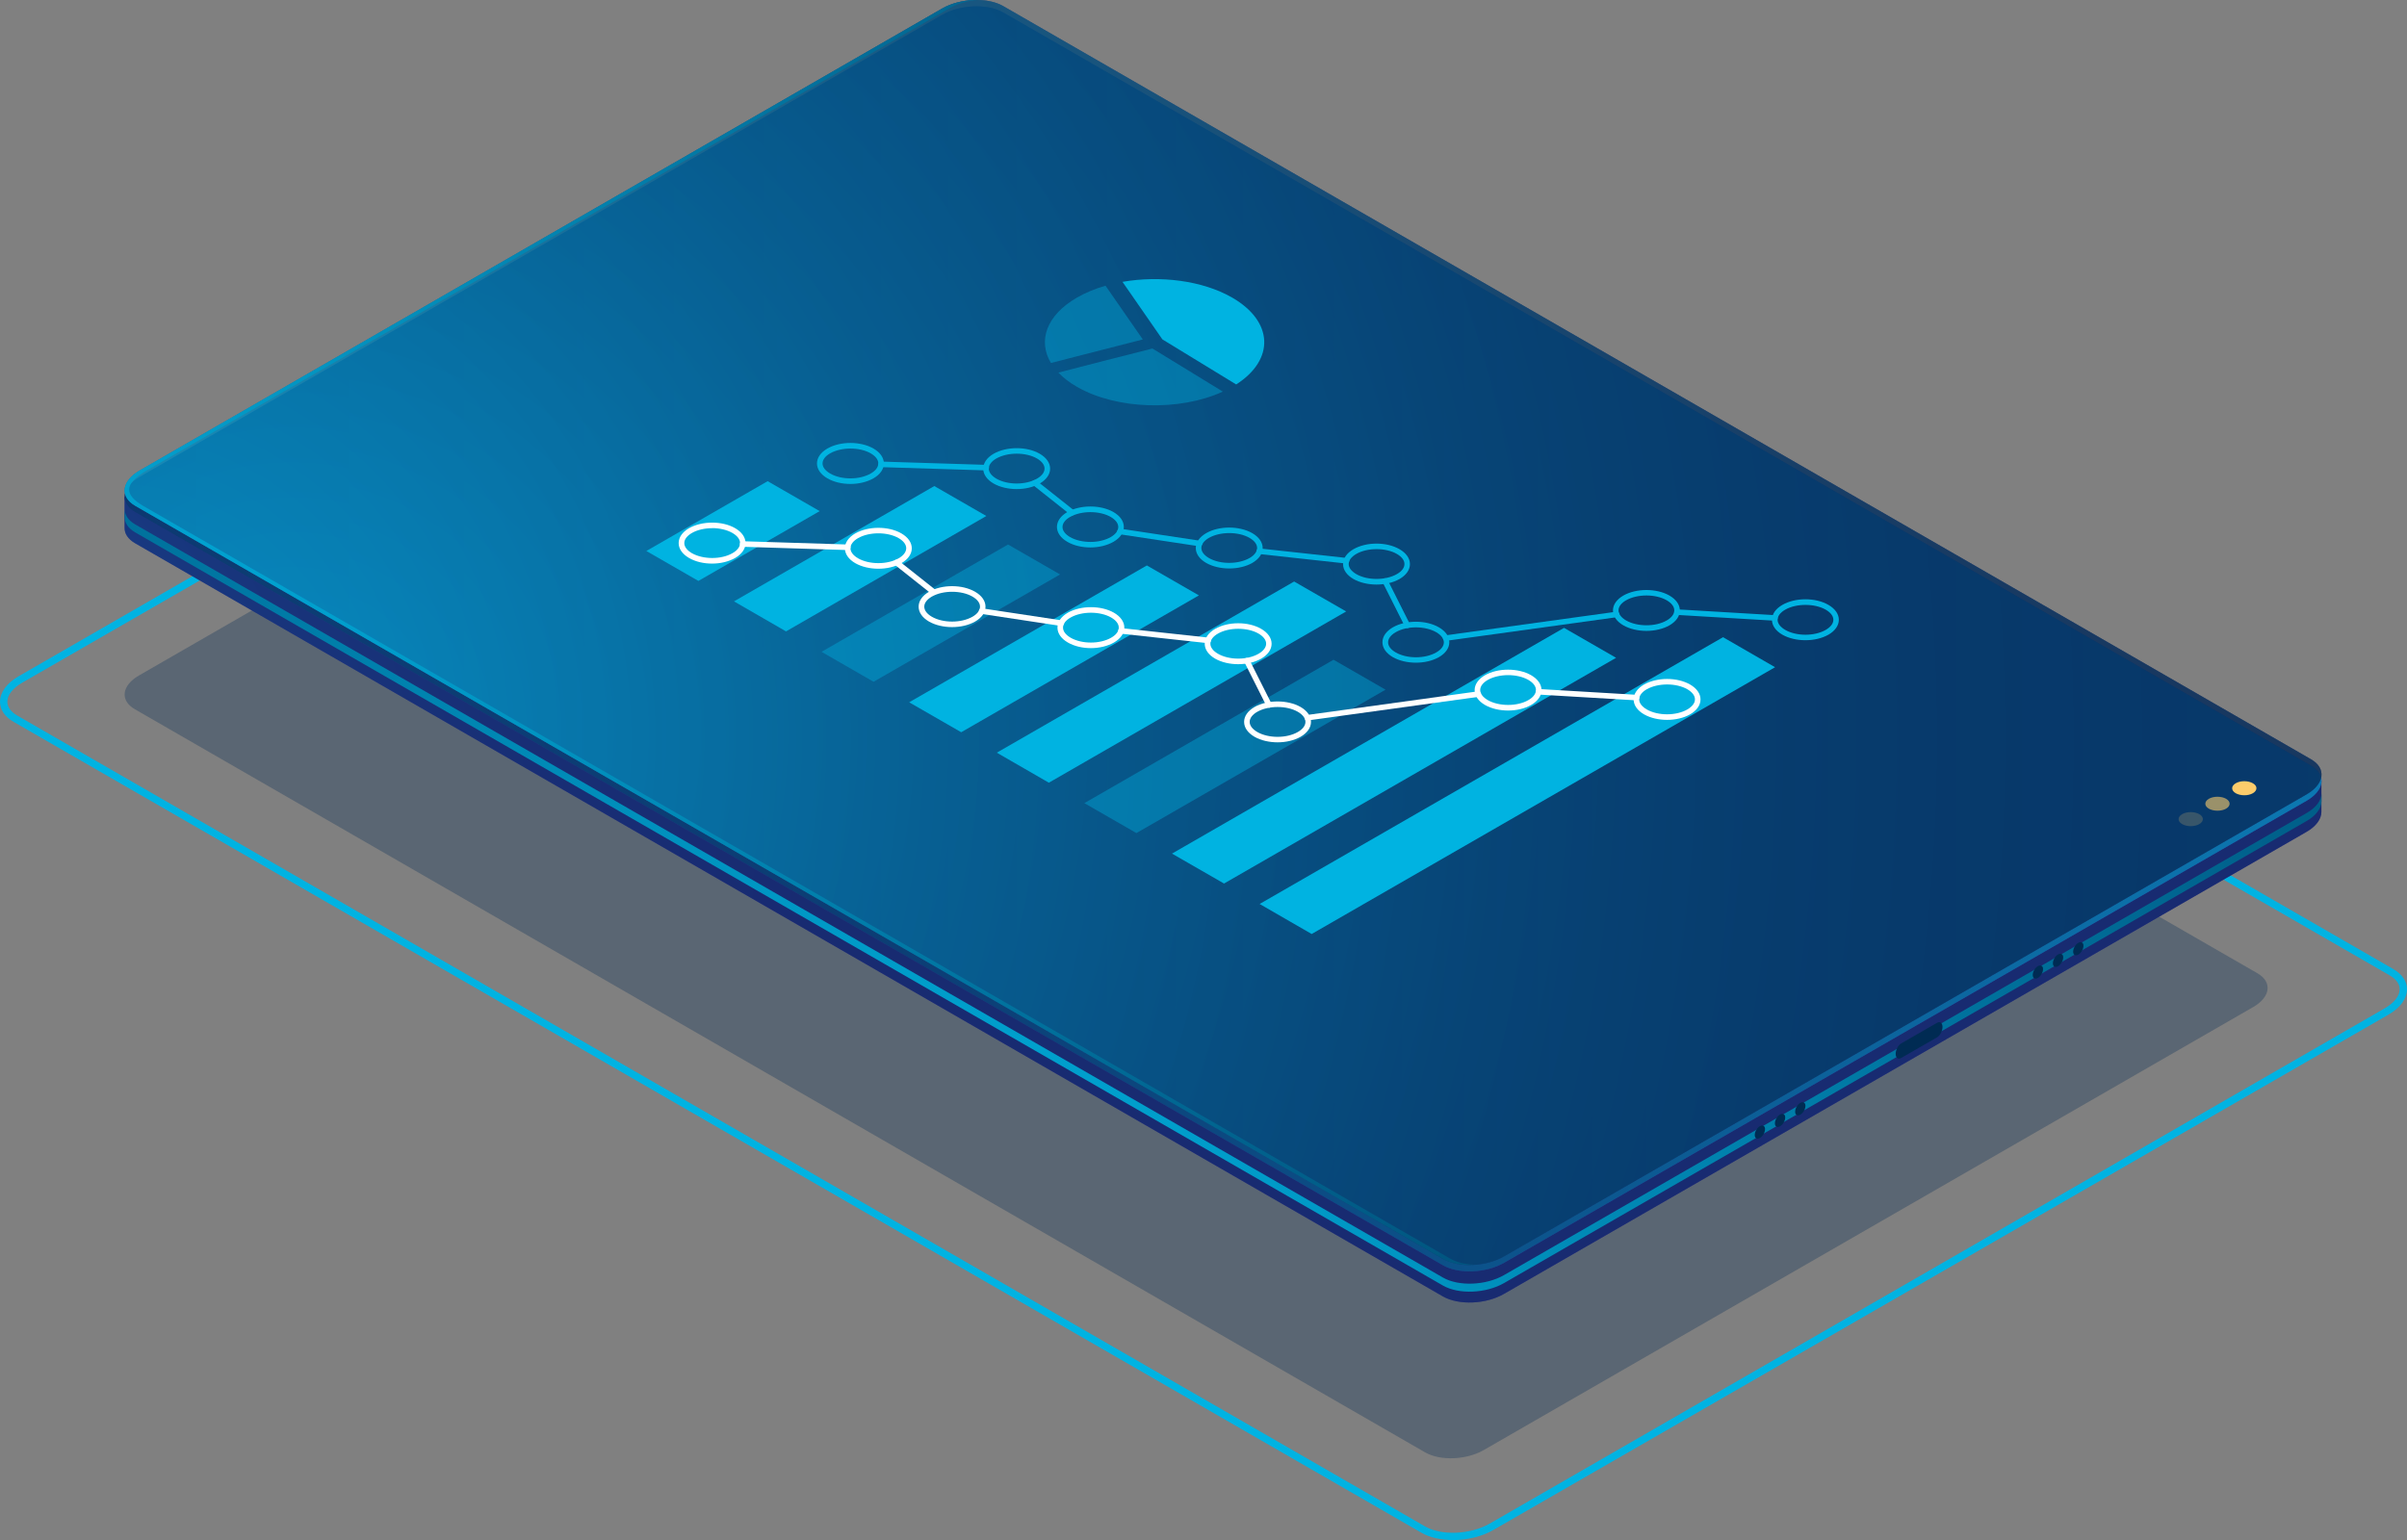 <svg width="775" height="496" viewBox="0 0 775 496" fill="none" xmlns="http://www.w3.org/2000/svg">
<rect x="0" y="0" width="775" height="496" fill="#808080" stroke="none"/>
<g clip-path="url(#clip0_199_360)">
<path opacity="0.3" d="M458.911 467.8L43.398 228.414C38.564 225.624 39.161 220.775 44.756 217.552L292.489 74.874C298.056 71.65 306.502 71.325 311.336 74.088L726.849 313.474C731.683 316.264 731.086 321.113 725.492 324.337L477.759 467.015C472.191 470.238 463.745 470.563 458.911 467.8Z" fill="#002B54"/>
<path d="M467.792 496C464.017 496 460.378 495.242 457.689 493.67L4.4 232.505C1.548 230.88 0 228.577 0 226.004C0 222.997 2.173 220.017 5.975 217.823L294.2 51.821C301.016 47.894 311.39 47.487 317.311 50.927L770.6 312.12C773.425 313.745 775 316.075 775 318.621C775 321.628 772.827 324.608 769.025 326.802L480.773 492.804C477.053 494.944 472.3 496.027 467.765 496.027L467.792 496ZM458.857 491.639C464.153 494.673 473.441 494.266 479.605 490.745L767.858 324.743C770.899 322.983 772.637 320.761 772.637 318.621C772.637 316.915 771.524 315.371 769.433 314.151L316.143 52.986C310.847 49.952 301.559 50.359 295.395 53.88L7.142 219.882C4.101 221.642 2.363 223.864 2.363 226.004C2.363 227.71 3.476 229.255 5.567 230.474L458.857 491.639Z" fill="#00B3E2"/>
<path d="M747.462 251.467L730.271 254.474L322.987 19.856C317.936 16.957 309.136 17.31 303.325 20.669L70.338 154.841L40.112 160.123V169.929C40.058 171.825 41.171 173.613 43.507 174.968L464.587 417.55C469.639 420.448 478.438 420.096 484.249 416.737L742.628 267.937C745.805 266.122 747.408 263.766 747.435 261.571V251.494L747.462 251.467Z" fill="#312A91"/>
<path style="mix-blend-mode:lighten" opacity="0.5" d="M747.462 251.467L730.271 254.474L322.987 19.856C317.936 16.957 309.136 17.31 303.325 20.669L70.338 154.841L40.112 160.123V169.929C40.058 171.825 41.171 173.613 43.507 174.968L464.587 417.55C469.639 420.448 478.438 420.096 484.249 416.737L742.628 267.937C745.805 266.122 747.408 263.766 747.435 261.571V251.494L747.462 251.467Z" fill="url(#paint0_radial_199_360)"/>
<path d="M742.655 261.869L484.277 410.669C478.465 414.028 469.666 414.381 464.614 411.482L43.534 168.9C41.198 167.545 40.112 165.758 40.139 163.861V166.435C40.085 168.304 41.198 170.119 43.534 171.473L464.614 414.056C469.666 416.954 478.465 416.602 484.277 413.243L742.655 264.443C745.833 262.628 747.435 260.271 747.462 258.077V255.503C747.462 257.725 745.833 260.054 742.655 261.869Z" fill="url(#paint1_radial_199_360)"/>
<path d="M464.614 407.527L43.534 164.945C38.483 162.046 39.134 156.981 44.946 153.622L303.325 4.822C309.136 1.463 317.936 1.11 322.987 4.009L744.067 246.591C749.119 249.49 748.467 254.555 742.655 257.914L484.277 406.714C478.465 410.073 469.666 410.426 464.614 407.527Z" fill="#312A91"/>
<path style="mix-blend-mode:lighten" opacity="0.7" d="M464.614 407.527L43.534 164.945C38.483 162.046 39.134 156.981 44.946 153.622L303.325 4.822C309.136 1.463 317.936 1.11 322.987 4.009L744.067 246.591C749.119 249.49 748.467 254.555 742.655 257.914L484.277 406.714C478.465 410.073 469.666 410.426 464.614 407.527Z" fill="url(#paint2_linear_199_360)"/>
<g opacity="0.4">
<path opacity="0.5" d="M747.462 249.436L730.271 252.443L322.987 17.797C317.936 14.899 309.136 15.251 303.325 18.61L70.338 152.782L40.112 158.064V159.906C40.058 161.803 41.171 163.591 43.507 164.945L464.587 407.527C469.639 410.426 478.438 410.074 484.249 406.715L742.628 257.915C745.805 256.1 747.408 253.743 747.435 251.549V249.463L747.462 249.436Z" fill="url(#paint3_radial_199_360)"/>
<path style="mix-blend-mode:lighten" opacity="0.7" d="M464.614 405.468L43.534 162.886C38.483 159.988 39.134 154.922 44.946 151.563L303.325 2.763C309.136 -0.596 317.936 -0.948 322.987 1.95L744.067 244.533C749.119 247.431 748.467 252.497 742.655 255.856L484.277 404.656C478.465 408.015 469.666 408.367 464.614 405.468Z" fill="url(#paint4_radial_199_360)"/>
<path d="M464.614 405.468L43.534 162.886C38.483 159.988 39.134 154.922 44.946 151.563L303.325 2.763C309.136 -0.596 317.936 -0.948 322.987 1.95L744.067 244.533C749.119 247.431 748.467 252.497 742.655 255.856L484.277 404.656C478.465 408.015 469.666 408.367 464.614 405.468Z" fill="#312A91"/>
</g>
<path opacity="0.5" d="M464.614 405.468L43.534 162.886C38.482 159.988 39.134 154.922 44.946 151.563L303.325 2.763C309.136 -0.596 317.935 -0.948 322.987 1.95L744.067 244.533C749.119 247.431 748.467 252.497 742.655 255.856L484.276 404.656C478.465 408.015 469.666 408.367 464.614 405.468Z" fill="url(#paint5_radial_199_360)"/>
<path opacity="0.5" d="M464.614 405.468L43.534 162.886C38.482 159.988 39.134 154.922 44.946 151.563L303.325 2.763C309.136 -0.596 317.935 -0.948 322.987 1.95L744.067 244.533C749.119 247.431 748.467 252.497 742.655 255.856L484.276 404.656C478.465 408.015 469.666 408.367 464.614 405.468Z" fill="url(#paint6_radial_199_360)"/>
<path opacity="0.9" d="M466.95 405.387L45.869 162.805C40.411 159.5 39.433 156.005 47.282 151.482L305.66 2.682C308.267 1.165 311.499 0.271 314.704 -0C310.766 -0.054 306.584 0.894 303.325 2.763L44.946 151.563C39.134 154.922 38.51 159.988 43.534 162.886L464.614 405.468C467.384 407.066 471.295 407.662 475.233 407.337C472.137 407.31 469.177 406.66 466.95 405.387Z" fill="url(#paint7_radial_199_360)"/>
<path opacity="0.2" d="M708.138 262.221C709.658 263.115 709.658 264.524 708.138 265.418C706.617 266.312 704.118 266.312 702.597 265.418C701.077 264.551 701.077 263.115 702.597 262.221C704.118 261.327 706.617 261.355 708.138 262.221Z" fill="#FCCC6B"/>
<path opacity="0.6" d="M716.747 257.264C718.268 258.158 718.268 259.567 716.747 260.461C715.226 261.328 712.727 261.328 711.207 260.461C709.686 259.594 709.686 258.158 711.207 257.264C712.727 256.398 715.226 256.398 716.747 257.264Z" fill="#FCCC6B"/>
<path d="M725.383 252.28C726.904 253.147 726.904 254.582 725.383 255.476C723.862 256.37 721.363 256.343 719.843 255.476C718.322 254.582 718.322 253.174 719.843 252.28C721.363 251.386 723.862 251.386 725.383 252.28Z" fill="#FCCC6B"/>
<path d="M577.998 358.062C577.998 359.119 578.731 359.525 579.654 359.011C580.578 358.496 581.311 357.223 581.311 356.166C581.311 355.11 580.578 354.703 579.654 355.218C578.731 355.733 577.998 357.006 577.998 358.062Z" fill="#002B53"/>
<path d="M571.48 361.801C571.48 362.857 572.213 363.264 573.137 362.749C574.06 362.234 574.793 360.961 574.793 359.905C574.793 358.848 574.06 358.442 573.137 358.956C572.213 359.471 571.48 360.744 571.48 361.801Z" fill="#002B53"/>
<path d="M564.989 365.566C564.989 366.622 565.723 367.029 566.646 366.514C567.569 365.999 568.303 364.726 568.303 363.67C568.303 362.613 567.569 362.207 566.646 362.722C565.723 363.236 564.989 364.509 564.989 365.566Z" fill="#002B53"/>
<path d="M667.51 306.512C667.51 307.569 668.243 307.975 669.166 307.46C670.09 306.946 670.823 305.672 670.823 304.616C670.823 303.559 670.09 303.153 669.166 303.668C668.243 304.183 667.51 305.456 667.51 306.512Z" fill="#002B53"/>
<path d="M660.992 310.25C660.992 311.307 661.725 311.713 662.649 311.199C663.572 310.684 664.305 309.411 664.305 308.354C664.305 307.298 663.572 306.891 662.649 307.406C661.725 307.921 660.992 309.194 660.992 310.25Z" fill="#002B53"/>
<path d="M654.501 314.016C654.501 315.073 655.234 315.479 656.158 314.964C657.081 314.449 657.814 313.176 657.814 312.12C657.814 311.063 657.081 310.657 656.158 311.172C655.234 311.686 654.501 312.96 654.501 314.016Z" fill="#002B53"/>
<path d="M610.37 339.425C610.37 340.726 611.157 341.322 612.135 340.753L623.677 334.116C624.655 333.547 625.442 332.057 625.442 330.757C625.442 329.457 624.655 328.861 623.677 329.429L612.135 336.066C611.157 336.635 610.37 338.125 610.37 339.425Z" fill="#002B53"/>
<path d="M224.866 187.104L208.11 177.46L247.162 154.976L263.919 164.62L224.866 187.104Z" fill="#00B3E1"/>
<path d="M253.083 203.357L236.326 193.686L300.826 156.547L317.582 166.191L253.083 203.357Z" fill="#00B3E1"/>
<path opacity="0.4" d="M281.273 219.583L264.516 209.94L324.562 175.374L341.318 185.018L281.273 219.583Z" fill="#00B3E1"/>
<path d="M309.489 235.837L292.733 226.193L369.264 182.119L386.02 191.763L309.489 235.837Z" fill="#00B3E1"/>
<path d="M337.706 252.09L320.95 242.42L416.681 187.293L433.437 196.937L337.706 252.09Z" fill="#00B3E1"/>
<path opacity="0.4" d="M365.896 268.316L349.14 258.673L429.364 212.486L446.12 222.13L365.896 268.316Z" fill="#00B3E1"/>
<path d="M394.113 284.57L377.357 274.926L503.586 202.219L520.342 211.863L394.113 284.57Z" fill="#00B3E1"/>
<path d="M422.33 300.823L405.573 291.152L554.778 205.226L571.534 214.897L422.33 300.823Z" fill="#00B3E1"/>
<path d="M327.359 157.523C324.698 157.523 322.009 156.927 319.918 155.735C317.773 154.489 316.578 152.782 316.578 150.94C316.578 149.098 317.773 147.391 319.918 146.145C324.073 143.761 330.618 143.734 334.773 146.145C336.919 147.391 338.114 149.098 338.114 150.94C338.114 152.782 336.919 154.489 334.773 155.735C332.682 156.927 330.021 157.523 327.332 157.523H327.359ZM327.359 146.118C324.997 146.118 322.634 146.633 320.814 147.662C319.239 148.556 318.37 149.721 318.37 150.913C318.37 152.105 319.239 153.243 320.814 154.164C324.426 156.249 330.265 156.249 333.877 154.164C335.452 153.27 336.321 152.105 336.321 150.913C336.321 149.721 335.452 148.583 333.877 147.662C332.085 146.633 329.722 146.118 327.359 146.118Z" fill="#00B3E1"/>
<path d="M273.831 155.87C271.17 155.87 268.481 155.274 266.39 154.055C264.245 152.809 263.05 151.102 263.05 149.26C263.05 147.418 264.245 145.712 266.39 144.466C270.572 142.055 277.09 142.082 281.245 144.466C283.391 145.712 284.586 147.418 284.586 149.26C284.586 151.102 283.391 152.809 281.245 154.055C279.154 155.247 276.493 155.87 273.804 155.87H273.831ZM273.831 144.466C271.469 144.466 269.106 144.98 267.286 146.01C265.711 146.904 264.842 148.068 264.842 149.26C264.842 150.452 265.711 151.59 267.286 152.511C270.871 154.597 276.737 154.597 280.349 152.511C281.924 151.617 282.793 150.452 282.793 149.26C282.793 148.068 281.924 146.931 280.349 146.01C278.557 144.98 276.194 144.466 273.804 144.466H273.831Z" fill="#00B3E1"/>
<path d="M351.095 176.322C348.434 176.322 345.745 175.726 343.654 174.507C341.508 173.261 340.313 171.555 340.313 169.713C340.313 167.87 341.508 166.164 343.654 164.918C347.809 162.534 354.354 162.534 358.509 164.918C360.655 166.164 361.85 167.87 361.85 169.713C361.85 171.555 360.655 173.261 358.509 174.507C356.418 175.699 353.757 176.322 351.068 176.322H351.095ZM351.095 164.945C348.732 164.945 346.37 165.46 344.55 166.489C342.975 167.383 342.106 168.548 342.106 169.74C342.106 170.932 342.975 172.069 344.55 172.99C348.162 175.049 354.001 175.076 357.613 172.99C359.188 172.096 360.057 170.932 360.057 169.74C360.057 168.548 359.188 167.41 357.613 166.489C355.821 165.46 353.458 164.945 351.095 164.945Z" fill="#00B3E1"/>
<path d="M395.797 183.094C393.135 183.094 390.447 182.498 388.356 181.307C386.21 180.06 385.015 178.354 385.015 176.512C385.015 174.67 386.21 172.963 388.356 171.717C392.538 169.306 399.056 169.333 403.211 171.717C405.356 172.963 406.551 174.67 406.551 176.512C406.551 178.354 405.356 180.06 403.211 181.307C401.12 182.498 398.458 183.094 395.77 183.094H395.797ZM395.797 171.69C393.434 171.69 391.071 172.205 389.252 173.234C387.677 174.155 386.808 175.293 386.808 176.485C386.808 177.677 387.677 178.814 389.252 179.735C392.864 181.821 398.703 181.794 402.315 179.735C403.89 178.841 404.759 177.677 404.759 176.485C404.759 175.293 403.89 174.155 402.315 173.234C400.522 172.205 398.159 171.69 395.797 171.69Z" fill="#00B3E1"/>
<path d="M443.214 188.269C440.553 188.269 437.864 187.673 435.773 186.481C433.628 185.235 432.433 183.528 432.433 181.686C432.433 179.844 433.628 178.137 435.773 176.891C439.955 174.48 446.473 174.48 450.628 176.891C452.774 178.137 453.969 179.844 453.969 181.686C453.969 183.528 452.774 185.235 450.628 186.481C448.537 187.673 445.876 188.269 443.187 188.269H443.214ZM443.214 176.864C440.852 176.864 438.489 177.379 436.696 178.408C435.121 179.329 434.252 180.467 434.252 181.659C434.252 182.851 435.121 183.989 436.696 184.91C440.308 186.995 446.147 186.968 449.759 184.91C451.334 184.016 452.203 182.851 452.203 181.659C452.203 180.467 451.334 179.329 449.759 178.408C447.967 177.379 445.604 176.864 443.214 176.864Z" fill="#00B3E1"/>
<path d="M455.897 213.434C453.208 213.434 450.547 212.838 448.456 211.646C446.31 210.4 445.115 208.694 445.115 206.851C445.115 205.009 446.31 203.303 448.456 202.057C452.638 199.646 459.156 199.646 463.311 202.057C465.456 203.303 466.651 205.009 466.651 206.851C466.651 208.694 465.456 210.4 463.311 211.646C461.22 212.838 458.558 213.434 455.87 213.434H455.897ZM455.897 202.057C453.534 202.057 451.171 202.571 449.379 203.628C447.804 204.522 446.935 205.687 446.935 206.879C446.935 208.071 447.804 209.208 449.379 210.129C452.991 212.215 458.83 212.215 462.442 210.129C464.017 209.235 464.886 208.071 464.886 206.879C464.886 205.687 464.017 204.549 462.442 203.628C460.649 202.599 458.287 202.057 455.897 202.057Z" fill="#00B3E1"/>
<path d="M530.119 203.195C527.43 203.195 524.769 202.599 522.678 201.407C520.532 200.161 519.337 198.454 519.337 196.612C519.337 194.77 520.532 193.063 522.678 191.817C526.833 189.433 533.378 189.433 537.533 191.817C539.678 193.063 540.873 194.77 540.873 196.612C540.873 198.454 539.678 200.161 537.533 201.407C535.442 202.599 532.78 203.195 530.092 203.195H530.119ZM530.119 191.79C527.756 191.79 525.393 192.305 523.574 193.334C521.999 194.228 521.13 195.393 521.13 196.585C521.13 197.777 521.999 198.914 523.574 199.836C527.186 201.894 533.025 201.921 536.637 199.836C538.212 198.942 539.081 197.777 539.081 196.585C539.081 195.393 538.212 194.255 536.637 193.334C534.844 192.305 532.481 191.79 530.119 191.79Z" fill="#00B3E1"/>
<path d="M581.311 206.201C578.65 206.201 575.961 205.605 573.87 204.413C571.724 203.167 570.53 201.461 570.53 199.619C570.53 197.777 571.724 196.07 573.87 194.824C578.052 192.413 584.57 192.413 588.725 194.824C590.871 196.07 592.066 197.777 592.066 199.619C592.066 201.461 590.871 203.167 588.725 204.413C586.634 205.605 583.973 206.201 581.284 206.201H581.311ZM581.311 194.824C578.948 194.824 576.586 195.339 574.793 196.368C573.218 197.262 572.349 198.427 572.349 199.619C572.349 200.811 573.218 201.948 574.793 202.869C578.405 204.955 584.244 204.955 587.856 202.869C589.431 201.948 590.3 200.811 590.3 199.619C590.3 198.427 589.431 197.289 587.856 196.368C586.064 195.339 583.701 194.824 581.311 194.824Z" fill="#00B3E1"/>
<path d="M571.48 199.917H571.426L539.896 198.048C539.407 198.021 539.027 197.587 539.054 197.1C539.081 196.612 539.38 196.26 540.004 196.26L571.534 198.129C572.023 198.156 572.404 198.589 572.376 199.077C572.349 199.565 571.942 199.917 571.48 199.917Z" fill="#00B3E1"/>
<path d="M465.511 206.418C465.076 206.418 464.669 206.093 464.614 205.632C464.533 205.145 464.886 204.684 465.375 204.63L520.396 197.018C520.912 196.964 521.347 197.289 521.401 197.777C521.483 198.264 521.13 198.725 520.641 198.779L465.619 206.391C465.619 206.391 465.538 206.391 465.484 206.391L465.511 206.418Z" fill="#00B3E1"/>
<path d="M453.154 202.274C452.828 202.274 452.502 202.084 452.339 201.786L445.17 187.537C444.952 187.104 445.115 186.562 445.577 186.345C446.011 186.129 446.555 186.291 446.772 186.752L453.941 201.001C454.159 201.434 453.996 201.976 453.534 202.192C453.398 202.247 453.263 202.301 453.127 202.301L453.154 202.274Z" fill="#00B3E1"/>
<path d="M433.519 181.496C433.519 181.496 433.465 181.496 433.41 181.496L405.383 178.435C404.895 178.381 404.542 177.947 404.596 177.433C404.65 176.945 405.058 176.539 405.601 176.647L433.627 179.708C434.116 179.762 434.469 180.196 434.415 180.71C434.361 181.171 433.981 181.523 433.519 181.523V181.496Z" fill="#00B3E1"/>
<path d="M386.237 175.943C386.237 175.943 386.156 175.943 386.101 175.943L360.492 172.069C360.003 171.988 359.65 171.527 359.731 171.04C359.813 170.552 360.247 170.227 360.763 170.281L386.373 174.155C386.862 174.236 387.215 174.697 387.133 175.184C387.052 175.618 386.672 175.943 386.237 175.943Z" fill="#00B3E1"/>
<path d="M345.229 165.974C345.039 165.974 344.822 165.92 344.659 165.784L332.601 156.222C332.22 155.924 332.139 155.355 332.465 154.949C332.764 154.57 333.334 154.488 333.741 154.813L345.799 164.376C346.179 164.674 346.261 165.243 345.935 165.649C345.745 165.866 345.501 165.974 345.229 165.974Z" fill="#00B3E1"/>
<path d="M317.528 151.509L283.69 150.452C283.201 150.452 282.793 150.019 282.821 149.531C282.821 149.044 283.228 148.665 283.717 148.665H283.744L317.583 149.721C318.071 149.721 318.479 150.154 318.452 150.642C318.452 151.13 318.044 151.509 317.555 151.509H317.528Z" fill="#00B3E1"/>
<path d="M282.82 183.176C280.132 183.176 277.47 182.58 275.379 181.388C273.234 180.142 272.039 178.435 272.039 176.593C272.039 174.751 273.234 173.045 275.379 171.799C279.534 169.415 286.079 169.388 290.235 171.799C292.38 173.045 293.575 174.751 293.575 176.593C293.575 178.435 292.38 180.142 290.235 181.388C288.143 182.58 285.482 183.176 282.793 183.176H282.82ZM282.82 171.771C280.458 171.771 278.095 172.286 276.275 173.316C274.7 174.237 273.831 175.374 273.831 176.566C273.831 177.758 274.7 178.896 276.275 179.817C279.86 181.876 285.726 181.903 289.338 179.817C290.913 178.923 291.782 177.758 291.782 176.566C291.782 175.374 290.913 174.237 289.338 173.316C287.546 172.286 285.183 171.771 282.82 171.771Z" fill="white"/>
<path d="M229.293 181.523C226.604 181.523 223.943 180.927 221.851 179.708C219.706 178.462 218.511 176.756 218.511 174.914C218.511 173.072 219.706 171.365 221.851 170.119C226.034 167.735 232.552 167.708 236.707 170.119C238.852 171.365 240.047 173.072 240.047 174.914C240.047 176.756 238.852 178.462 236.707 179.708C234.616 180.9 231.954 181.523 229.265 181.523H229.293ZM229.293 170.119C226.93 170.119 224.567 170.634 222.775 171.663C221.2 172.584 220.331 173.722 220.331 174.914C220.331 176.106 221.2 177.243 222.775 178.164C226.387 180.223 232.226 180.25 235.838 178.164C237.413 177.27 238.282 176.106 238.282 174.914C238.282 173.722 237.413 172.584 235.838 171.663C234.045 170.634 231.682 170.092 229.293 170.092V170.119Z" fill="white"/>
<path d="M306.556 201.976C303.868 201.976 301.206 201.38 299.115 200.188C296.97 198.942 295.775 197.235 295.775 195.393C295.775 193.551 296.97 191.844 299.115 190.598C303.297 188.187 309.815 188.187 313.97 190.598C316.116 191.844 317.311 193.551 317.311 195.393C317.311 197.235 316.116 198.942 313.97 200.188C311.879 201.38 309.218 201.976 306.529 201.976H306.556ZM306.556 190.598C304.194 190.598 301.831 191.113 300.038 192.142C298.463 193.063 297.594 194.201 297.594 195.393C297.594 196.585 298.463 197.723 300.038 198.644C303.65 200.73 309.489 200.702 313.101 198.644C314.676 197.75 315.545 196.585 315.545 195.393C315.545 194.201 314.676 193.063 313.101 192.142C311.309 191.113 308.946 190.598 306.556 190.598Z" fill="white"/>
<path d="M351.258 208.748C348.596 208.748 345.908 208.152 343.817 206.933C341.671 205.687 340.476 203.98 340.476 202.138C340.476 200.296 341.671 198.59 343.817 197.344C347.999 194.96 354.517 194.96 358.672 197.344C360.817 198.59 362.012 200.296 362.012 202.138C362.012 203.98 360.817 205.687 358.672 206.933C356.581 208.125 353.919 208.748 351.231 208.748H351.258ZM351.258 197.344C348.895 197.344 346.532 197.858 344.713 198.888C343.138 199.782 342.269 200.946 342.269 202.138C342.269 203.33 343.138 204.468 344.713 205.389C348.325 207.475 354.164 207.475 357.776 205.389C359.351 204.495 360.22 203.33 360.22 202.138C360.22 200.946 359.351 199.809 357.776 198.888C355.983 197.858 353.621 197.344 351.231 197.344H351.258Z" fill="white"/>
<path d="M398.675 213.922C396.014 213.922 393.325 213.326 391.234 212.134C389.089 210.888 387.894 209.181 387.894 207.339C387.894 205.497 389.089 203.791 391.234 202.545C395.416 200.134 401.934 200.134 406.089 202.545C408.235 203.791 409.43 205.497 409.43 207.339C409.43 209.181 408.235 210.888 406.089 212.134C403.998 213.326 401.337 213.922 398.648 213.922H398.675ZM398.675 202.517C396.313 202.517 393.95 203.032 392.158 204.062C390.582 204.955 389.713 206.12 389.713 207.312C389.713 208.504 390.582 209.642 392.158 210.563C395.77 212.649 401.608 212.649 405.22 210.563C406.796 209.642 407.665 208.504 407.665 207.312C407.665 206.12 406.796 204.983 405.22 204.062C403.428 203.032 401.065 202.517 398.675 202.517Z" fill="white"/>
<path d="M411.358 239.088C408.697 239.088 406.008 238.492 403.917 237.3C401.771 236.054 400.576 234.347 400.576 232.505C400.576 230.663 401.771 228.956 403.917 227.71C408.072 225.326 414.617 225.326 418.772 227.71C420.918 228.956 422.112 230.663 422.112 232.505C422.112 234.347 420.918 236.054 418.772 237.3C416.681 238.492 414.02 239.088 411.331 239.088H411.358ZM411.358 227.71C408.995 227.71 406.633 228.225 404.813 229.254C403.238 230.148 402.369 231.313 402.369 232.505C402.369 233.697 403.238 234.835 404.813 235.756C408.425 237.842 414.264 237.842 417.876 235.756C419.451 234.862 420.32 233.697 420.32 232.505C420.32 231.313 419.451 230.175 417.876 229.254C416.083 228.225 413.721 227.71 411.358 227.71Z" fill="white"/>
<path d="M485.58 228.848C482.919 228.848 480.23 228.252 478.139 227.06C475.993 225.814 474.798 224.107 474.798 222.265C474.798 220.423 475.993 218.717 478.139 217.47C482.294 215.087 488.839 215.087 492.994 217.47C495.139 218.717 496.334 220.423 496.334 222.265C496.334 224.107 495.139 225.814 492.994 227.06C490.903 228.252 488.241 228.848 485.553 228.848H485.58ZM485.58 217.443C483.217 217.443 480.855 217.958 479.035 218.987C477.46 219.881 476.591 221.046 476.591 222.238C476.591 223.43 477.46 224.568 479.035 225.489C482.647 227.548 488.486 227.575 492.098 225.489C493.673 224.595 494.542 223.43 494.542 222.238C494.542 221.046 493.673 219.908 492.098 218.987C490.305 217.958 487.943 217.443 485.58 217.443Z" fill="white"/>
<path d="M536.772 231.855C534.084 231.855 531.422 231.259 529.331 230.067C527.186 228.821 525.991 227.114 525.991 225.272C525.991 223.43 527.186 221.723 529.331 220.477C533.513 218.093 540.031 218.066 544.186 220.477C546.332 221.723 547.527 223.43 547.527 225.272C547.527 227.114 546.332 228.821 544.186 230.067C542.095 231.259 539.434 231.855 536.745 231.855H536.772ZM536.772 220.45C534.41 220.45 532.047 220.965 530.227 221.994C528.652 222.888 527.783 224.053 527.783 225.245C527.783 226.437 528.652 227.575 530.227 228.496C533.839 230.581 539.678 230.581 543.29 228.496C544.865 227.575 545.734 226.437 545.734 225.245C545.734 224.053 544.865 222.915 543.29 221.994C541.498 220.965 539.135 220.45 536.772 220.45Z" fill="white"/>
<path d="M526.941 225.57H526.887L495.357 223.701C494.868 223.674 494.488 223.24 494.515 222.753C494.542 222.265 494.895 221.859 495.466 221.913L526.996 223.782C527.485 223.809 527.865 224.243 527.838 224.73C527.81 225.218 527.403 225.57 526.941 225.57Z" fill="white"/>
<path d="M420.945 232.071C420.51 232.071 420.103 231.746 420.048 231.286C419.967 230.798 420.32 230.338 420.809 230.283L475.83 222.671C476.346 222.617 476.781 222.942 476.835 223.43C476.917 223.918 476.564 224.378 476.075 224.432L421.053 232.044C421.053 232.044 420.972 232.044 420.917 232.044L420.945 232.071Z" fill="white"/>
<path d="M408.615 227.927C408.289 227.927 407.963 227.737 407.8 227.439L400.631 213.191C400.413 212.757 400.576 212.215 401.038 211.999C401.473 211.782 402.016 211.944 402.233 212.405L409.403 226.654C409.62 227.087 409.457 227.629 408.995 227.846C408.86 227.9 408.724 227.954 408.588 227.954L408.615 227.927Z" fill="white"/>
<path d="M388.98 207.149C388.98 207.149 388.926 207.149 388.871 207.149L360.845 204.088C360.356 204.034 360.003 203.601 360.057 203.086C360.111 202.598 360.519 202.192 361.062 202.3L389.089 205.361C389.577 205.416 389.931 205.849 389.876 206.364C389.822 206.824 389.442 207.176 388.98 207.176V207.149Z" fill="white"/>
<path d="M341.698 201.596C341.698 201.596 341.617 201.596 341.563 201.596L315.953 197.722C315.464 197.641 315.111 197.181 315.192 196.693C315.274 196.205 315.708 195.88 316.224 195.935L341.834 199.808C342.323 199.89 342.676 200.35 342.595 200.838C342.513 201.271 342.133 201.596 341.698 201.596Z" fill="white"/>
<path d="M300.69 191.627C300.5 191.627 300.283 191.573 300.12 191.438L288.062 181.875C287.682 181.577 287.6 181.009 287.926 180.602C288.225 180.223 288.795 180.142 289.202 180.467L301.26 190.029C301.641 190.327 301.722 190.896 301.396 191.302C301.206 191.519 300.962 191.627 300.69 191.627Z" fill="white"/>
<path d="M272.962 177.162L239.097 176.106C238.608 176.106 238.2 175.672 238.228 175.185C238.228 174.697 238.635 174.318 239.124 174.318L272.989 175.374C273.478 175.374 273.886 175.808 273.859 176.295C273.859 176.783 273.451 177.162 272.962 177.162Z" fill="white"/>
<path d="M374.261 109.304L398.024 123.824C410.489 115.833 410.055 103.534 396.72 95.841C387.161 90.342 373.5 88.662 361.415 90.775L374.261 109.304Z" fill="#00B3E1"/>
<path opacity="0.4" d="M346.668 114.776C355.196 112.582 363.778 110.388 367.96 109.331L355.956 92.022C352.643 92.97 349.547 94.243 346.777 95.841C336.892 101.53 334.094 109.792 338.385 116.916C340.802 116.293 343.545 115.589 346.668 114.776Z" fill="#00B3E1"/>
<path opacity="0.4" d="M371.029 112.257C361.822 114.587 350.036 117.594 340.775 120.005C342.35 121.657 344.333 123.201 346.75 124.583C359.595 131.978 379.855 132.493 393.733 126.127L371.029 112.23V112.257Z" fill="#00B3E1"/>
</g>
<defs>
<radialGradient id="paint0_radial_199_360" cx="0" cy="0" r="1" gradientUnits="userSpaceOnUse" gradientTransform="translate(-66.265 274.791) scale(556.761 555.352)">
<stop stop-color="#00B3E1"/>
<stop offset="0.04" stop-color="#009BC8"/>
<stop offset="0.1" stop-color="#007DA8"/>
<stop offset="0.16" stop-color="#00638D"/>
<stop offset="0.24" stop-color="#004E77"/>
<stop offset="0.32" stop-color="#003E66"/>
<stop offset="0.43" stop-color="#00335A"/>
<stop offset="0.58" stop-color="#002C53"/>
<stop offset="1" stop-color="#002B52"/>
</radialGradient>
<radialGradient id="paint1_radial_199_360" cx="0" cy="0" r="1" gradientUnits="userSpaceOnUse" gradientTransform="translate(288.904 438.598) scale(986.151 983.657)">
<stop stop-color="#00B3E1"/>
<stop offset="0.11" stop-color="#009FCC"/>
<stop offset="0.4" stop-color="#006D98"/>
<stop offset="0.66" stop-color="#004972"/>
<stop offset="0.87" stop-color="#00335B"/>
<stop offset="1" stop-color="#002B53"/>
</radialGradient>
<linearGradient id="paint2_linear_199_360" x1="40.139" y1="205.768" x2="747.462" y2="205.768" gradientUnits="userSpaceOnUse">
<stop stop-color="#002B53"/>
<stop offset="0.13" stop-color="#00335B"/>
<stop offset="0.34" stop-color="#004972"/>
<stop offset="0.6" stop-color="#006D98"/>
<stop offset="0.89" stop-color="#009FCC"/>
<stop offset="1" stop-color="#00B3E1"/>
</linearGradient>
<radialGradient id="paint3_radial_199_360" cx="0" cy="0" r="1" gradientUnits="userSpaceOnUse" gradientTransform="translate(33.105 272.841) scale(284.993 284.272)">
<stop stop-color="#00B3E1"/>
<stop offset="0.11" stop-color="#009FCC"/>
<stop offset="0.4" stop-color="#006D98"/>
<stop offset="0.66" stop-color="#004972"/>
<stop offset="0.87" stop-color="#00335B"/>
<stop offset="1" stop-color="#002B53"/>
</radialGradient>
<radialGradient id="paint4_radial_199_360" cx="0" cy="0" r="1" gradientUnits="userSpaceOnUse" gradientTransform="translate(49.074 207.393) scale(587.666 586.179)">
<stop stop-color="#00B3E1"/>
<stop offset="0.11" stop-color="#009FCC"/>
<stop offset="0.4" stop-color="#006D98"/>
<stop offset="0.66" stop-color="#004972"/>
<stop offset="0.87" stop-color="#00335B"/>
<stop offset="1" stop-color="#002B53"/>
</radialGradient>
<radialGradient id="paint5_radial_199_360" cx="0" cy="0" r="1" gradientUnits="userSpaceOnUse" gradientTransform="translate(95.677 235.539) scale(480.936 479.719)">
<stop stop-color="#00B3E1"/>
<stop offset="0.11" stop-color="#009FCC"/>
<stop offset="0.4" stop-color="#006D98"/>
<stop offset="0.66" stop-color="#004972"/>
<stop offset="0.87" stop-color="#00335B"/>
<stop offset="1" stop-color="#002B53"/>
</radialGradient>
<radialGradient id="paint6_radial_199_360" cx="0" cy="0" r="1" gradientUnits="userSpaceOnUse" gradientTransform="translate(33.105 237.977) scale(679.785 678.065)">
<stop stop-color="#00B3E1"/>
<stop offset="0.11" stop-color="#009FCC"/>
<stop offset="0.4" stop-color="#006D98"/>
<stop offset="0.66" stop-color="#004972"/>
<stop offset="0.87" stop-color="#00335B"/>
<stop offset="1" stop-color="#002B53"/>
</radialGradient>
<radialGradient id="paint7_radial_199_360" cx="0" cy="0" r="1" gradientUnits="userSpaceOnUse" gradientTransform="translate(33.513 235.539) scale(863.018 860.835)">
<stop stop-color="#00B3E1"/>
<stop offset="0.11" stop-color="#009FCC"/>
<stop offset="0.4" stop-color="#006D98"/>
<stop offset="0.66" stop-color="#004972"/>
<stop offset="0.87" stop-color="#00335B"/>
<stop offset="1" stop-color="#002B53"/>
</radialGradient>
<clipPath id="clip0_199_360">
<rect width="775" height="496" fill="white"/>
</clipPath>
</defs>
</svg>
